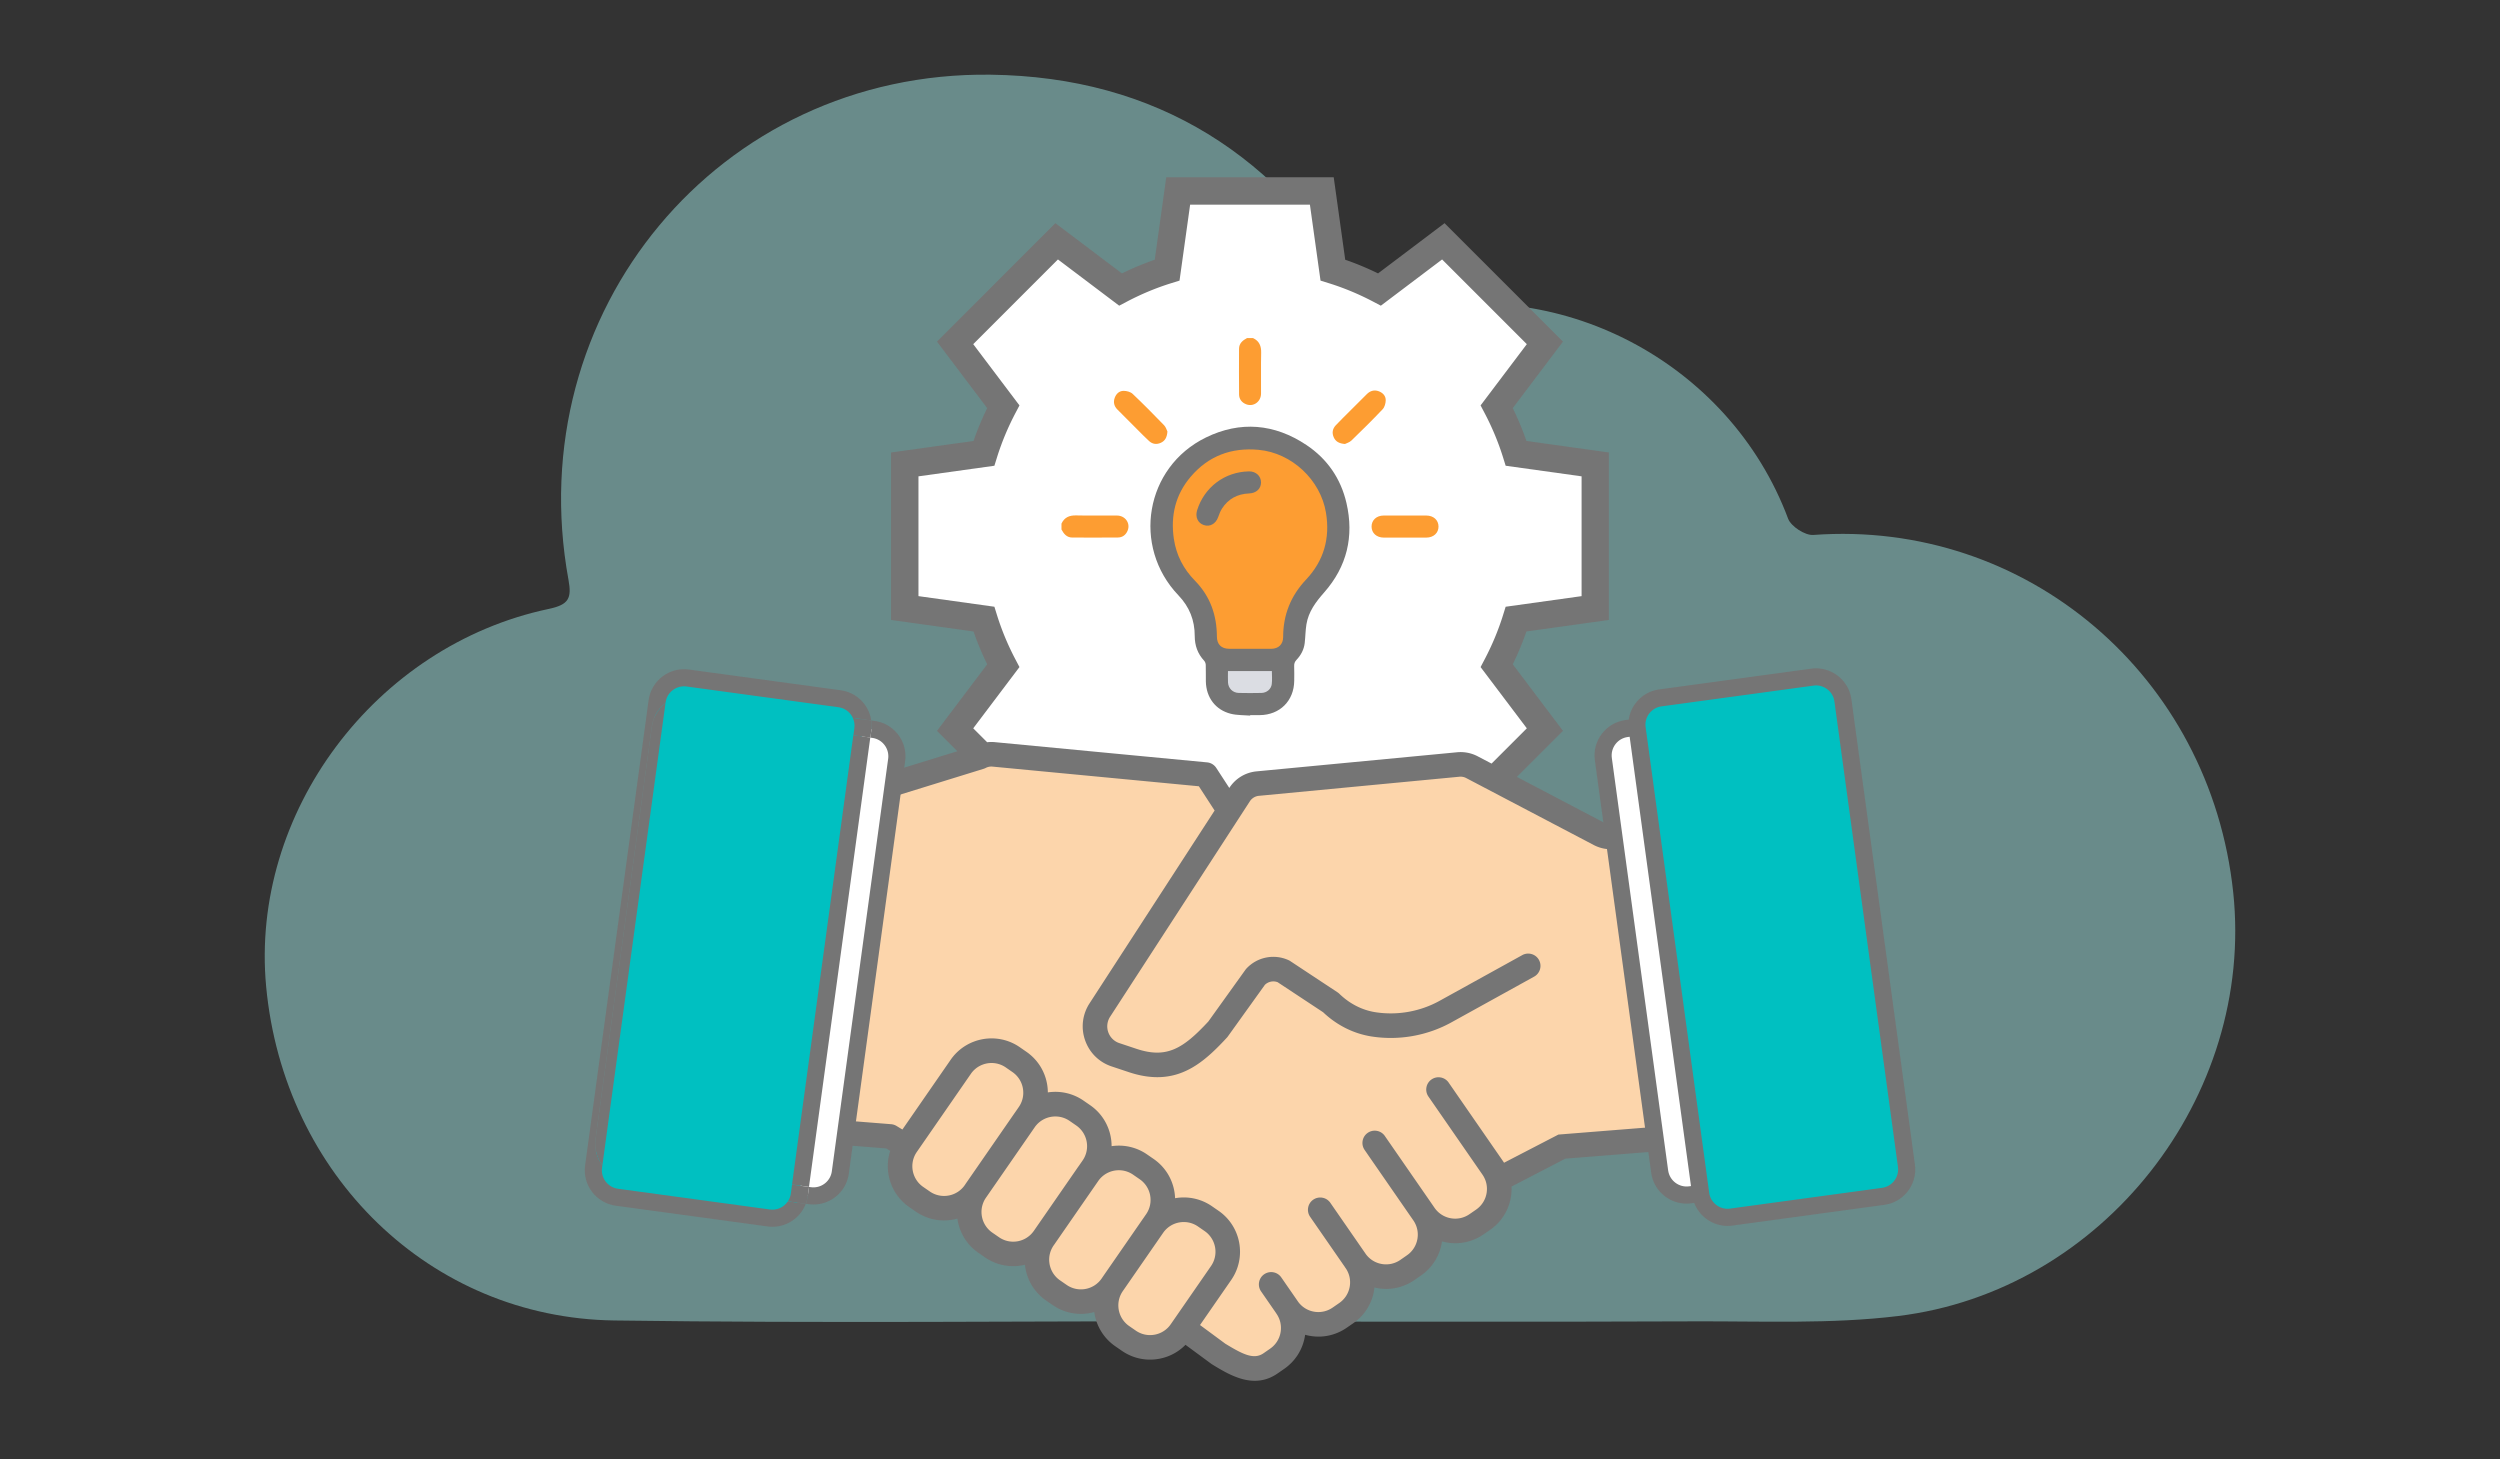 <?xml version="1.0" encoding="UTF-8"?>
<svg xmlns="http://www.w3.org/2000/svg" viewBox="0 0 1459.94 852.02">
  <rect x="0" y="0" width="1459.94" height="852.02" fill="#333333" stroke="none"/>
  <path d="M721.66 771.51c-121.01 0-242.04 1.31-363.03-.39-107.54-1.52-192.89-85.07-203.2-194.96-9.49-101.18 63.4-199.13 165.1-220.58 11.69-2.47 13.41-6.26 11.45-17-28.57-156.34 87.68-296.97 246.46-294.96 96.76 1.22 169.27 47.29 217.71 131.46 2.86 4.98 13.61 9.7 19.04 8.27 93.95-24.7 194.75 27.82 229.02 119.54 1.69 4.53 9.92 9.87 14.71 9.51 124.32-9.11 231.88 82.16 245.23 208.79 12.57 119.19-76.06 232.76-195.73 247.34-39.4 4.8-79.68 2.94-119.57 3.11-89.06.38-178.13.12-267.19.12v-.26Z" style="fill:#a1e5e3;opacity:.5"></path>
  <path d="M931.58 355.08V271.2l-46.2-6.45c-2.95-9.49-6.78-18.58-11.33-27.24l28.14-37.28-59.31-59.31-37.27 28.14c-8.65-4.55-17.75-8.38-27.24-11.33l-6.45-46.2h-83.88l-6.45 46.2c-9.49 2.95-18.58 6.78-27.24 11.33l-37.27-28.14-59.31 59.31 28.14 37.28c-4.55 8.65-8.38 17.75-11.33 27.24l-46.2 6.45v83.88l46.2 6.45c2.95 9.49 6.78 18.58 11.33 27.24l-28.14 37.28 59.31 59.31 37.27-28.14c8.65 4.55 17.75 8.38 27.24 11.33l6.45 46.2h83.88l6.45-46.2c9.49-2.95 18.58-6.78 27.24-11.33l37.27 28.14 59.31-59.31-28.14-37.28c4.55-8.65 8.38-17.75 11.33-27.24l46.2-6.45Z" style="fill:#fff"></path>
  <path d="M965.81 488.75h-25.08c-2.31 0-4.59-.56-6.64-1.64l-74.51-39.12a14.279 14.279 0 0 0-7.99-1.57l-117.08 11.15c-4.34.41-8.25 2.79-10.63 6.44l-5.98 9.21-.83-1.11-12.83-19.79-123.95-11.8c-2.76-.26-5.54.28-7.99 1.57l-50.58 15.63-26.11 204.03 24.19 1.93 5.81 3.51 3.43 2.07-5.05 7.3c-3.83 5.53-2.45 13.12 3.08 16.94l19.77 13.68c5.53 3.83 13.12 2.45 16.94-3.08l.5-.72c-3.72 5.52-2.33 13.02 3.16 16.82l19.77 13.68c5.41 3.74 12.78 2.49 16.68-2.74-3.81 5.53-2.43 13.1 3.09 16.93l19.77 13.68c5.53 3.83 13.12 2.45 16.94-3.08l.5-.72c-3.72 5.52-2.33 13.02 3.16 16.82l19.77 13.68c5.53 3.83 13.12 2.45 16.94-3.08l6.85-9.9 20.62 15.21 3.98-4.78 14.89 10.92 50.14-31.48 41.36-31.48 32.58-18.67 20.13-14.76-2.24-14.36 3.13 2.45 36.57-18.95 88.97-7.09V478l-35.24 10.73Z" style="fill:#fcd5ab"></path>
  <path d="m723.52 255.64-35.71 19.63-11.94 35.67 11.94 26.4 16.34 23.87 5.03 22h41.47l5.03-10.06 6.29-25.13 16.28-27.34-3.18-42.41-26.3-19.03-25.25-3.6zM731.7 197.41c3.71 1.72 4.89 4.66 4.79 8.65-.2 7.94 0 15.88-.08 23.83-.05 4.78-4.47 7.87-8.72 6.18-2.57-1.02-4.08-3.01-4.1-5.75-.08-8.87-.06-17.75-.02-26.62.01-3.2 2.14-4.93 4.7-6.29h3.44ZM619.88 305.78c1.72-3.71 4.66-4.89 8.65-4.79 7.94.2 15.88 0 23.83.08 4.78.05 7.87 4.47 6.18 8.72-1.02 2.57-3.01 4.08-5.75 4.1-8.87.08-17.75.06-26.62.02-3.2-.01-4.93-2.14-6.29-4.7v-3.44ZM820.33 313.95c-4.08 0-8.17.02-12.25 0-4.2-.03-7.1-2.65-7.12-6.41-.02-3.76 2.87-6.47 7.04-6.48 8.31-.03 16.62-.03 24.94 0 4.2.01 7.1 2.65 7.12 6.4.02 3.76-2.87 6.45-7.04 6.48-4.23.03-8.46 0-12.68 0ZM681.75 251.99c-.25 3.44-1.41 5.48-3.86 6.59-2.44 1.11-4.82.82-6.81-.98-2.28-2.06-4.41-4.3-6.6-6.47-4.01-4-8.03-7.98-11.99-12.02-1.86-1.89-2.45-4.2-1.55-6.73.87-2.44 2.69-4.14 5.23-4.13 1.78 0 4.01.58 5.24 1.74 6.3 5.96 12.38 12.14 18.41 18.37 1.07 1.1 1.51 2.81 1.92 3.63ZM785.45 259.28c-3.48-.27-5.51-1.47-6.59-3.93-1.12-2.54-.71-4.96 1.18-6.97 2.61-2.76 5.33-5.41 8.01-8.1 3.39-3.4 6.77-6.81 10.2-10.17 1.95-1.91 4.3-2.6 6.91-1.63 2.41.9 4.12 2.73 4.07 5.28-.03 1.78-.63 3.99-1.8 5.23-5.91 6.24-12.03 12.29-18.22 18.26-1.15 1.11-2.92 1.58-3.77 2.02Z" style="fill:#fd9d32"></path>
  <path d="M736.41 281.8c-.06 3.66-2.8 6.19-6.97 6.36-6.77.28-12.14 3.11-15.82 8.83-.99 1.54-1.63 3.33-2.27 5.06-1.45 3.92-4.84 5.79-8.43 4.55-3.46-1.2-5.03-4.73-3.84-8.6 4.18-13.51 16.21-22.53 30.34-22.72 4.03-.06 7.04 2.76 6.98 6.53Z" style="fill:#757575"></path>
  <rect width="139.28" height="274.83" x="368.54" y="417.41" rx="15.87" ry="15.87" style="fill:#fff" transform="rotate(-172.23 438.153 554.844)"></rect>
  <path d="m576.5 387.94-29.32 38.85 11.9 11.9-36.29 11.22-1.1 15.35 52.72-16.3c.42-.13.83-.3 1.22-.5 1.23-.64 2.6-.92 3.98-.78l120.5 11.48 9.19 14.17-73.04 112.6c-4.18 6.45-5.13 14.32-2.58 21.58 2.54 7.26 8.18 12.82 15.48 15.25l10.03 3.34c6.11 2.04 11.62 2.94 16.67 2.94 17.45 0 29.27-10.84 40.62-23.1.2-.22.39-.45.56-.69l21.61-30.12a7.094 7.094 0 0 1 7.46-1.55l26.55 17.54c8.09 7.66 17.91 12.56 28.45 14.18 15.89 2.45 32.4-.48 46.47-8.26l48.32-26.71a7.18 7.18 0 0 0 2.81-9.75c-1.91-3.47-6.28-4.73-9.75-2.81l-48.32 26.71c-11.32 6.25-24.58 8.61-37.35 6.64-7.8-1.2-15.12-4.93-21.15-10.78-.32-.31-.67-.59-1.04-.84l-27.64-18.26c-.32-.21-.64-.39-.99-.54a21.439 21.439 0 0 0-24.62 4.95c-.2.22-.39.45-.56.69l-21.65 30.19c-14.69 15.81-24.3 21.84-41.93 15.97l-10.03-3.34a10.276 10.276 0 0 1-6.48-6.38 10.27 10.27 0 0 1 1.08-9.03l81.6-125.8c1.19-1.83 3.12-3 5.29-3.21l117.08-11.15c1.38-.14 2.75.14 3.98.78l74.5 39.11a21.5 21.5 0 0 0 9.97 2.46v-14.35c-1.15 0-2.29-.28-3.3-.82l-51.57-27.07 26.91-26.91-29.32-38.85c3.07-6.28 5.74-12.7 7.98-19.17l48.16-6.73v-97.8l-48.16-6.73c-2.24-6.47-4.91-12.89-7.98-19.17l29.32-38.85-69.15-69.16-38.84 29.33a170.62 170.62 0 0 0-19.17-7.98l-6.72-48.16h-97.8l-6.72 48.16a170.62 170.62 0 0 0-19.17 7.98l-38.85-29.33-69.15 69.16 29.32 38.85c-3.07 6.28-5.74 12.7-7.98 19.17l-48.16 6.73v97.8l48.16 6.73c2.24 6.47 4.91 12.89 7.98 19.17Zm-40.14-109.77 44.34-6.19 1.51-4.85c2.73-8.77 6.35-17.48 10.77-25.89l2.36-4.49-27-35.77 49.47-49.47 35.77 27 4.49-2.36c8.4-4.42 17.11-8.04 25.89-10.77l4.85-1.51 6.19-44.33h69.96l6.19 44.33 4.85 1.51c8.77 2.73 17.48 6.35 25.89 10.77l4.49 2.36 35.77-27 49.47 49.47-27 35.77 2.36 4.49c4.42 8.41 8.04 17.12 10.77 25.89l1.51 4.85 44.34 6.19v69.96l-44.34 6.19-1.51 4.85c-2.73 8.77-6.35 17.48-10.77 25.89l-2.36 4.49 27 35.77-20.59 20.59-8.1-4.25c-3.7-1.94-7.85-2.75-12.01-2.36l-117.08 11.15c-6.56.62-12.38 4.15-15.96 9.68v.02l-7.61-11.7a7.177 7.177 0 0 0-5.34-3.24L580.98 433.4c-1.51-.15-3.02-.13-4.51.05l-8.13-8.13 27-35.77-2.36-4.49c-4.42-8.41-8.04-17.12-10.77-25.89l-1.51-4.85-44.34-6.19v-69.96Z" style="fill:#757575"></path>
  <path d="m969.44 672.21-1.83-14.24-57.54 4.59-31.75 16.45c-.25-.41-.52-.81-.79-1.2l-31.57-45.62c-2.25-3.26-6.72-4.07-9.98-1.82s-4.07 6.72-1.82 9.98l31.57 45.62c2.23 3.22 3.07 7.12 2.37 10.97-.7 3.85-2.86 7.2-6.08 9.43l-3.88 2.68a14.571 14.571 0 0 1-10.97 2.37c-3.85-.7-7.2-2.86-9.43-6.08l-.41-.59-.17-.26-28.45-41.11c-2.25-3.26-6.72-4.07-9.98-1.82s-4.07 6.72-1.82 9.98l1.73 2.5s.05.08.07.12l26.73 38.63c2.16 3.2 2.98 7.04 2.28 10.84-.7 3.85-2.86 7.2-6.08 9.43l-3.88 2.69a14.571 14.571 0 0 1-10.97 2.37c-3.7-.67-6.92-2.7-9.15-5.71-.01-.02-.02-.03-.03-.05l-20.73-29.95c-2.25-3.26-6.72-4.07-9.98-1.82s-4.07 6.72-1.82 9.98l20.22 29.21c.08.14.16.28.25.41.12.17.24.33.36.49 2.15 3.19 2.96 7.02 2.27 10.81-.7 3.85-2.86 7.2-6.08 9.43l-3.88 2.68a14.571 14.571 0 0 1-10.97 2.37c-3.63-.66-6.8-2.63-9.02-5.55l-10-14.45c-2.25-3.26-6.72-4.07-9.98-1.82-3.26 2.25-4.07 6.72-1.82 9.98l8.74 12.63c.09.14.17.29.27.43 2.23 3.22 3.07 7.12 2.37 10.97-.7 3.85-2.86 7.2-6.08 9.43l-3.88 2.69c-5.69 3.94-12.24.53-22.31-5.6l-14.76-10.89L719 747.47c9.1-13.15 5.81-31.26-7.35-40.37l-3.88-2.68c-6.53-4.52-14.28-5.98-21.55-4.7-.31-8.85-4.64-17.46-12.47-22.88l-3.88-2.68c-6.29-4.35-13.7-5.86-20.72-4.83 0-9.21-4.36-18.27-12.49-23.9l-3.88-2.68c-6.33-4.38-13.8-5.89-20.87-4.81a28.85 28.85 0 0 0-.47-5.05c-1.39-7.62-5.66-14.25-12.03-18.66l-3.88-2.69c-13.15-9.1-31.26-5.81-40.37 7.35l-28.18 40.72-3.47-2.1c-.95-.58-2.03-.92-3.14-1.01l-24.76-1.97-2.7 14.18 24.63 1.96 2.31 1.4c-3.84 11.86.31 25.35 11.09 32.81l3.88 2.68a28.84 28.84 0 0 0 16.47 5.15c2.64 0 5.27-.37 7.81-1.07 1.07 7.79 5.26 15.12 12.22 19.94l3.88 2.68a28.863 28.863 0 0 0 16.47 5.15c2.32 0 4.62-.28 6.87-.82.85 8.13 5.1 15.85 12.33 20.86l3.88 2.68a28.84 28.84 0 0 0 16.47 5.15c2.64 0 5.27-.37 7.81-1.07 1.07 7.79 5.26 15.12 12.22 19.94l3.88 2.68c4.91 3.4 10.61 5.16 16.45 5.16 1.74 0 3.5-.16 5.26-.48 5.96-1.08 11.3-3.94 15.46-8.17l15.03 11.08s.06.03.09.05c.14.1.28.2.43.3 6.98 4.26 15.71 9.58 24.91 9.58 4.37 0 8.84-1.2 13.29-4.27l3.88-2.69c6.37-4.41 10.65-11.04 12.03-18.66.08-.42.14-.83.2-1.25a29.24 29.24 0 0 0 7.82 1.07c5.84 0 11.54-1.77 16.45-5.16l3.88-2.68c6.37-4.41 10.65-11.04 12.03-18.66.13-.73.23-1.46.31-2.18.53.13 1.07.25 1.62.35 1.75.32 3.51.48 5.25.48 5.84 0 11.54-1.77 16.45-5.16l3.88-2.69c6.37-4.41 10.65-11.04 12.03-18.66.08-.42.14-.83.2-1.25a29.24 29.24 0 0 0 7.82 1.07c5.84 0 11.54-1.77 16.45-5.16l3.88-2.68c6.37-4.41 10.65-11.04 12.03-18.66.4-2.2.54-4.41.44-6.59l31.44-16.29 55.34-4.41Zm-405.47 19.03c-.06.08-.11.17-.16.25l-.41.6c-4.6 6.65-13.76 8.31-20.41 3.71l-3.88-2.68c-6.65-4.6-8.32-13.76-3.71-20.41l31.57-45.62c2.84-4.11 7.43-6.32 12.08-6.32 2.88 0 5.78.84 8.32 2.6l3.88 2.69a14.57 14.57 0 0 1 6.08 9.43c.7 3.85-.14 7.75-2.37 10.97l-2.35 3.4c-.06.09-.13.17-.19.26l-28.45 41.11Zm39.54 27.87s0 .01-.01.02c-2.23 3.02-5.46 5.06-9.16 5.74-3.86.7-7.75-.14-10.97-2.37l-3.88-2.68c-6.61-4.57-8.29-13.64-3.79-20.28l28.61-41.34c2.85-4.04 7.39-6.21 12-6.21 2.88 0 5.78.84 8.33 2.6l3.88 2.68c6.65 4.6 8.32 13.76 3.71 20.41l-2.15 3.1c-.19.26-.38.51-.56.77l-26 37.57Zm40.37 26.69c-.06.08-.11.17-.16.25l-.41.6c-4.6 6.65-13.75 8.32-20.41 3.71l-3.88-2.68a14.57 14.57 0 0 1-6.08-9.43c-.7-3.82.13-7.68 2.31-10.88.1-.14.21-.28.31-.43l25.98-37.54c2.86-3.91 7.31-6.01 11.84-6.01 2.88 0 5.78.84 8.33 2.6l3.88 2.68c6.65 4.6 8.32 13.76 3.71 20.41l-1.72 2.49c-.06.08-.12.15-.17.23l-23.53 34Zm39.8 27.54a14.57 14.57 0 0 1-9.43 6.08c-3.85.7-7.75-.14-10.97-2.37l-3.88-2.68c-6.61-4.57-8.29-13.64-3.79-20.28l23.7-34.25c2.23-3.15 5.54-5.27 9.34-5.96.89-.16 1.78-.24 2.66-.24 2.95 0 5.83.89 8.31 2.61l3.88 2.68c6.65 4.6 8.32 13.76 3.71 20.41l-23.53 34Z" style="fill:#757575"></path>
  <rect width="121.27" height="306.01" x="364.62" y="400.6" rx="15.87" ry="15.87" style="fill:#00c0c1" transform="rotate(-172.23 425.231 553.627)"></rect>
  <path d="M473.55 693.3c2.87.39 5.73-.36 8.04-2.11 2.31-1.76 3.8-4.31 4.19-7.18l32.89-240.86c.39-2.88-.36-5.73-2.11-8.04-1.76-2.31-4.31-3.8-7.18-4.19l-1.1-.15-35.83 262.4 1.1.15Z" style="fill:none"></path>
  <path d="M352.99 556.27h264.83v10H352.99z" style="fill:#757575" transform="rotate(-82.23 485.362 561.266)"></path>
  <path d="M524.52 429.05c-3.37-4.44-8.27-7.3-13.79-8.05l-1.92-.26c.28 1.92.3 3.9.03 5.87l-.57 4.15 1.1.15c2.88.39 5.43 1.88 7.18 4.19a10.74 10.74 0 0 1 2.11 8.04L485.77 684c-.39 2.88-1.88 5.43-4.19 7.18-2.31 1.75-5.17 2.5-8.04 2.11l-1.1-.15-.71 5.22c-.22 1.6-.63 3.14-1.19 4.61l1.65.23c.96.13 1.92.2 2.87.2 4.53 0 8.91-1.47 12.58-4.25 4.44-3.37 7.3-8.27 8.05-13.79l32.89-240.86a20.77 20.77 0 0 0-4.06-15.45Z" style="fill:#757575"></path>
  <path d="M457.63 704.2c-2.31 1.75-5.17 2.5-8.04 2.11l-88.71-12.11c-5.94-.81-10.11-6.3-9.3-12.24l.2-1.45c-3.32-4.42-4.75-9.87-4-15.35l32.89-240.86c.75-5.49 3.58-10.35 7.97-13.72l.05-.38c.81-5.94 6.31-10.1 12.24-9.3l88.71 12.11c2.88.39 5.43 1.88 7.18 4.19.49.64.89 1.33 1.22 2.05l10.77 1.47c-.5-3.44-1.86-6.72-4.03-9.57-3.37-4.44-8.27-7.3-13.79-8.05l-88.71-12.11c-11.4-1.55-21.94 6.45-23.5 17.85l-37.1 271.76c-1.56 11.4 6.45 21.94 17.85 23.5l88.71 12.11c.96.13 1.92.2 2.87.2 4.53 0 8.91-1.47 12.58-4.25 3.15-2.39 5.49-5.57 6.86-9.18l-10.44-1.43c-.66 1-1.49 1.89-2.47 2.64Z" style="fill:#757575"></path>
  <path d="m472.45 693.15-9.91-1.35-.71 5.22c-.23 1.65-.82 3.19-1.72 4.54l10.44 1.43c.56-1.47.97-3.01 1.19-4.61l.71-5.22ZM498.93 425.25l-.57 4.15 9.91 1.35.57-4.15c.27-1.98.25-3.95-.03-5.87l-10.77-1.47c.85 1.86 1.17 3.92.89 5.99ZM380.67 424.3l-32.89 240.86c-.75 5.49.67 10.93 4 15.35l36.86-269.94c-4.39 3.37-7.22 8.23-7.97 13.72Z" style="fill:#757575"></path>
  <rect width="139.28" height="274.83" x="952.12" y="416.9" rx="15.87" ry="15.87" style="fill:#fff" transform="rotate(-7.77 1022.418 554.651)"></rect>
  <path d="m1112.16 664.65-32.89-240.86c-1.56-11.4-12.1-19.41-23.5-17.85l-106.56 14.55c-5.52.75-10.42 3.61-13.79 8.05s-4.81 9.92-4.06 15.45l32.89 240.86c.75 5.52 3.61 10.42 8.05 13.79 3.67 2.79 8.05 4.25 12.58 4.25.95 0 1.91-.06 2.87-.2l106.56-14.55c5.52-.75 10.42-3.61 13.79-8.05 3.37-4.44 4.81-9.92 4.06-15.45Zm-12.02 9.4c-1.76 2.31-4.31 3.8-7.18 4.19L986.4 692.79c-5.93.81-11.42-3.36-12.24-9.3l-32.89-240.86c-.39-2.88.36-5.73 2.11-8.04s4.31-3.8 7.18-4.19l106.56-14.55c.5-.07 1-.1 1.49-.1 2.36 0 4.64.76 6.55 2.21 2.31 1.76 3.8 4.31 4.19 7.18L1102.24 666c.39 2.88-.36 5.73-2.11 8.04Z" style="fill:#757575"></path>
  <rect width="121.27" height="306.01" x="974.05" y="400.09" rx="15.87" ry="15.87" style="fill:#00c0c1" transform="rotate(-7.77 1035.374 553.386)"></rect>
  <path d="M1008.87 715.9c-10.26 0-19.23-7.6-20.66-18.04l-37.1-271.76a20.77 20.77 0 0 1 4.06-15.45c3.37-4.44 8.27-7.3 13.79-8.05l88.71-12.11c11.41-1.55 21.94 6.45 23.5 17.85l37.1 271.76c1.56 11.4-6.45 21.94-17.85 23.5l-88.71 12.11c-.95.13-1.9.19-2.84.19Zm51.63-315.61c-.49 0-.98.03-1.48.1l-88.71 12.11c-2.88.39-5.43 1.88-7.18 4.19a10.783 10.783 0 0 0-2.11 8.04l37.1 271.76c.39 2.88 1.88 5.43 4.19 7.18a10.74 10.74 0 0 0 8.04 2.11l88.71-12.11c5.94-.81 10.11-6.3 9.3-12.24l-37.1-271.76c-.74-5.44-5.42-9.4-10.76-9.4Z" style="fill:#757575"></path>
  <path d="M732.73 386.35h-21.66v18.39l21.66 5.49 16.04-5.49v-18.39h-16.04z" style="fill:#dbdde3"></path>
  <path d="M730.04 417.89c-3.77-.32-7.66-.15-11.28-1.06-8.98-2.26-14.39-9.55-14.57-18.88-.06-3.22.05-6.45-.06-9.67-.03-.83-.39-1.84-.95-2.44-3.8-4.1-5.49-8.9-5.49-14.47 0-9.12-3.05-16.93-9.47-23.65-27.34-28.59-19.5-74.88 15.98-92.22 20.07-9.81 40.06-8.09 58.73 4.38 12.18 8.13 20.06 19.61 23.36 33.84 4.52 19.49.31 37.14-12.99 52.23-4.88 5.54-9.18 11.22-10.38 18.65-.58 3.59-.59 7.27-1 10.89-.44 3.82-2.18 7.1-4.8 9.86-1.02 1.08-1.42 2.16-1.36 3.63.1 2.86.05 5.73.03 8.6-.12 11.7-8.4 19.93-20.13 20.04-1.86.02-3.73 0-5.59 0 0 .1-.02.19-.02.29Zm-.11-39c4.16 0 8.31.03 12.47 0 4.22-.04 6.91-2.64 6.92-6.82 0-12.99 4.43-24.1 13.4-33.61 10.35-10.97 14.08-24.11 11.62-39.03-3.17-19.21-19.99-34.97-39.37-36.74-15.85-1.45-29.26 3.54-39.64 15.72-8.94 10.5-11.82 22.84-9.82 36.34 1.4 9.42 5.61 17.54 12.27 24.32 8.93 9.1 12.8 20.12 12.86 32.68.02 4.6 2.61 7.11 7.26 7.14 4.01.02 8.03 0 12.04 0Zm-12.83 12.99c0 2.37-.09 4.52.02 6.65.18 3.45 2.77 6.04 6.25 6.13 4.43.11 8.87.1 13.3 0 3.05-.07 5.64-2.18 6.01-5.14.31-2.5.06-5.07.06-7.63h-25.65Z" style="fill:#757575"></path>
</svg>

